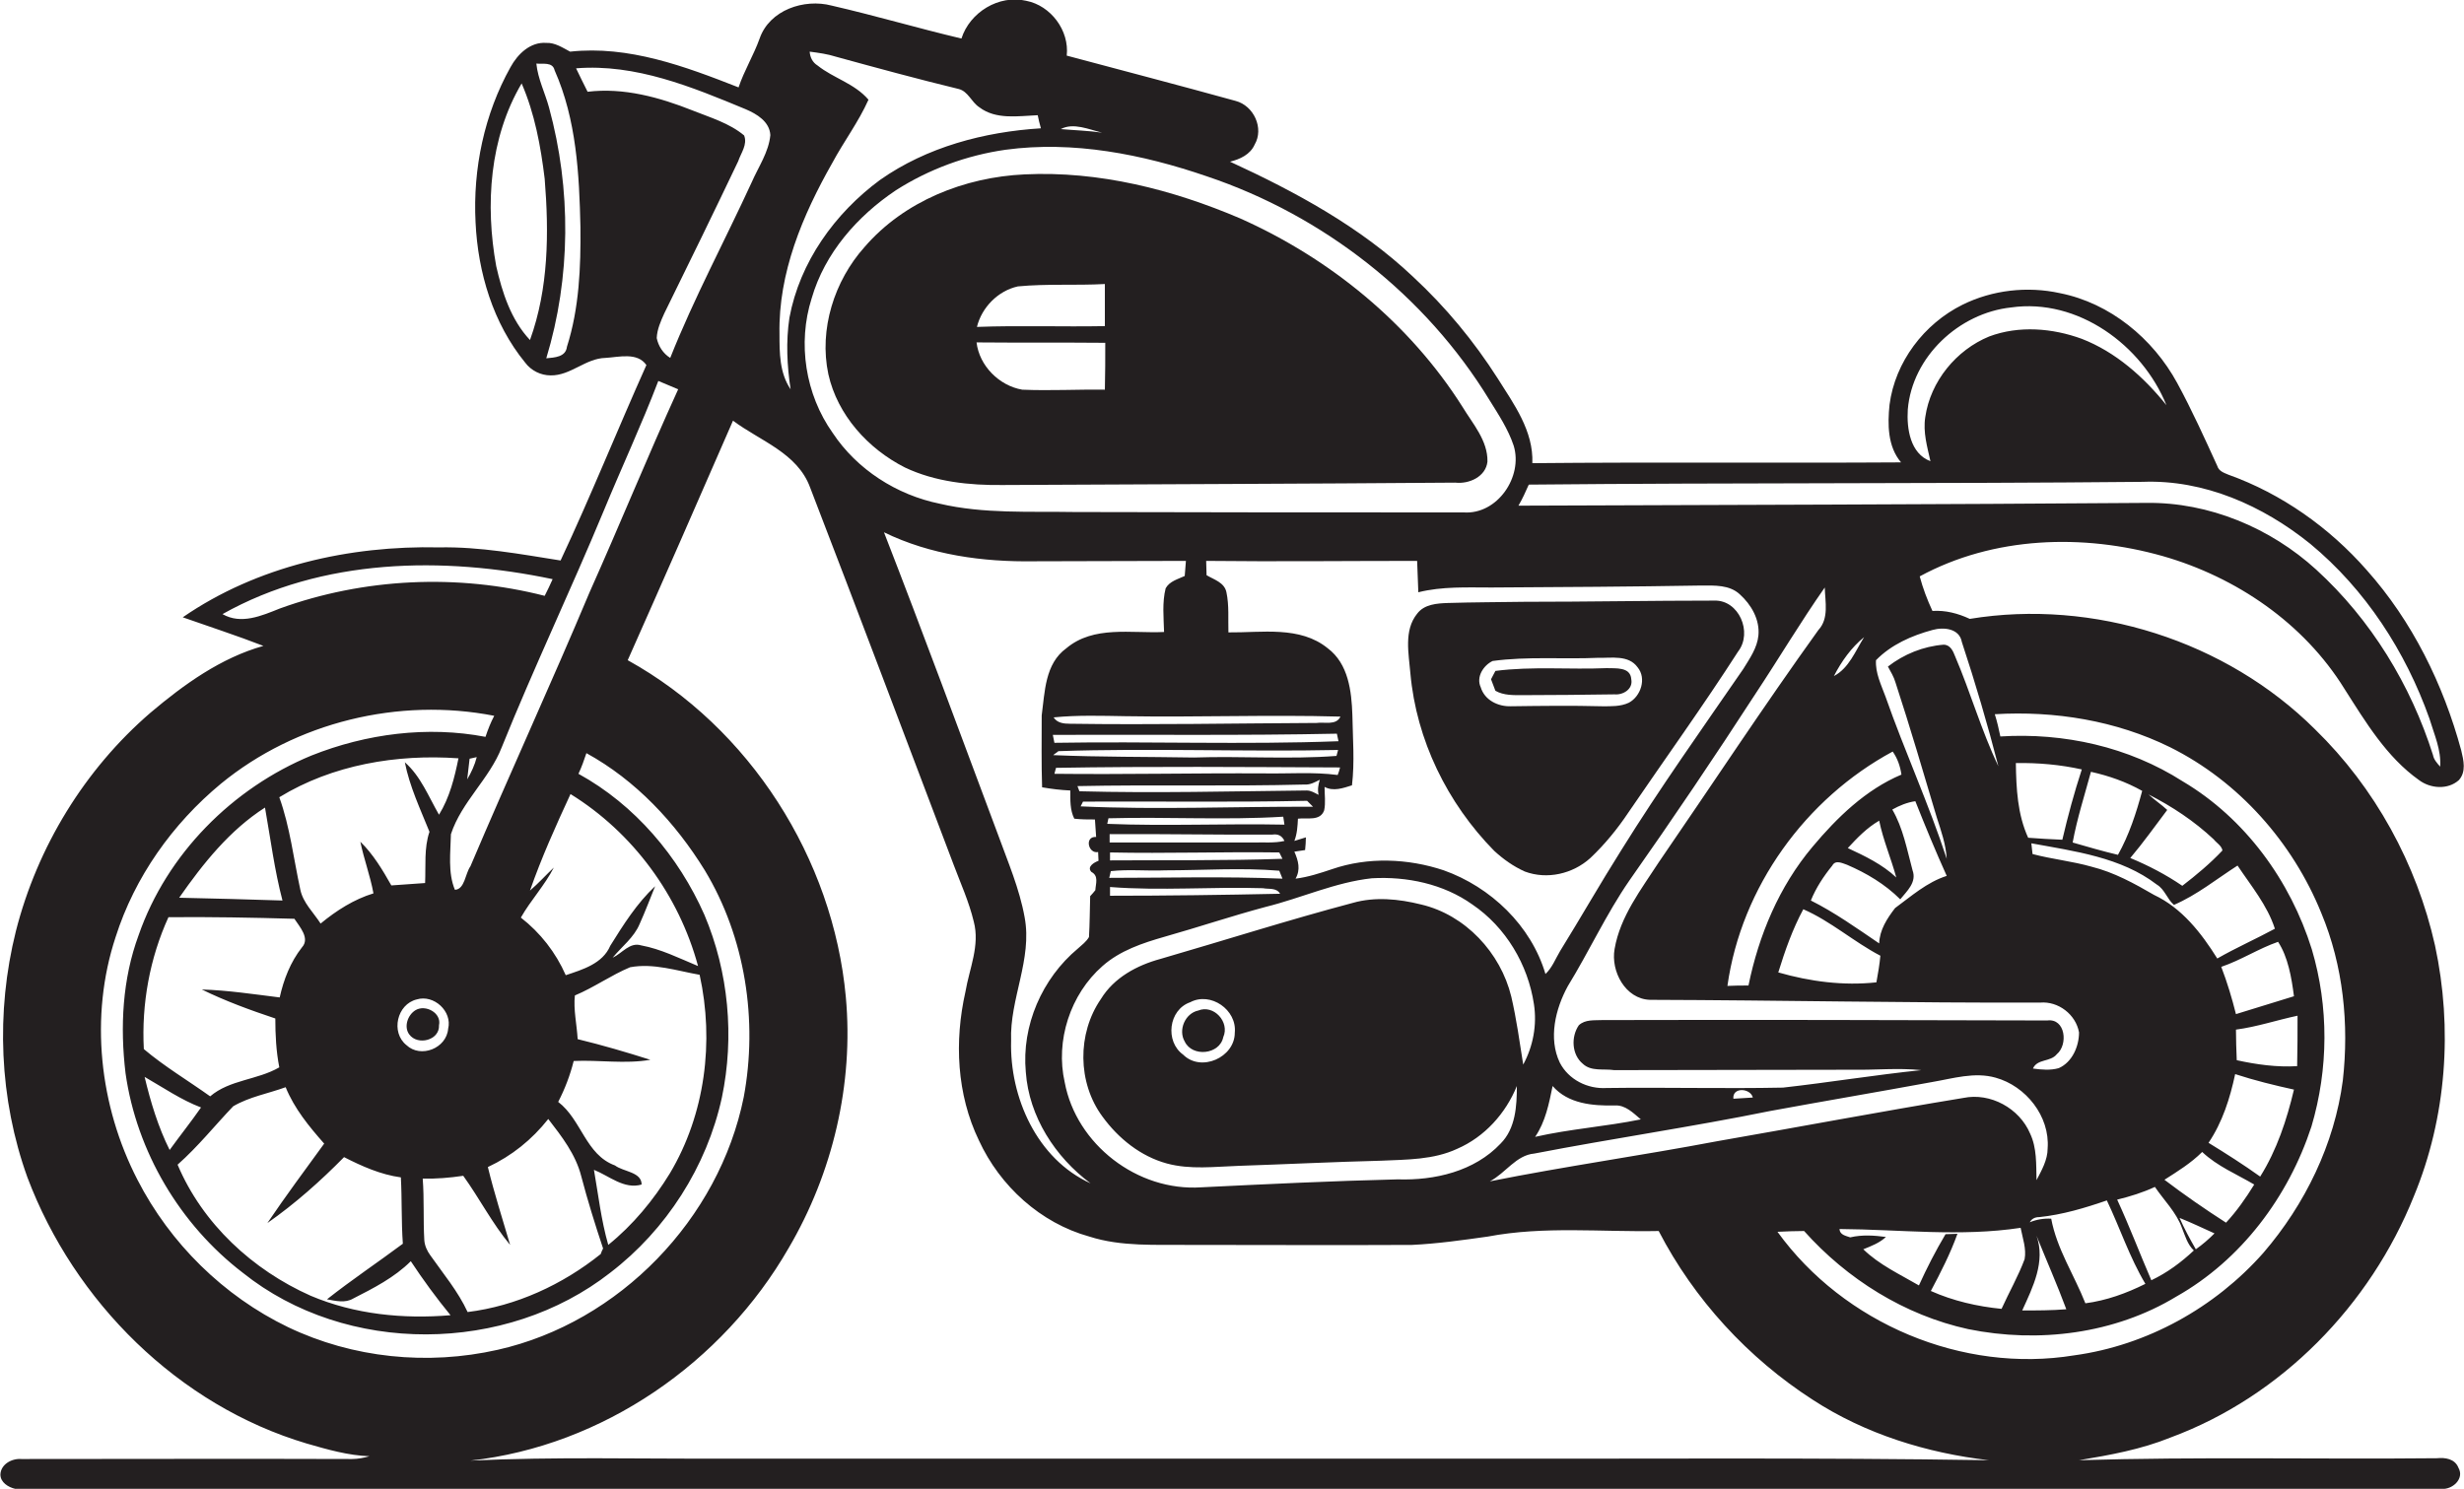 <?xml version="1.0" encoding="utf-8"?>
<!-- Generator: Adobe Illustrator 19.2.0, SVG Export Plug-In . SVG Version: 6.00 Build 0)  -->
<svg version="1.1" id="Layer_1" xmlns="http://www.w3.org/2000/svg" xmlns:xlink="http://www.w3.org/1999/xlink" x="0px" y="0px"
	 viewBox="0 0 620.2 374.8" enable-background="new 0 0 620.2 374.8" xml:space="preserve">
<g>
	<path fill="#231F20" d="M613.4,367.1c-30,0.3-60.1-0.4-90.1,0.5c7.8-1.3,15.6-2.7,23-5.7c27.9-10.3,50.3-33.3,61.3-60.8
		c8.2-19.8,9.8-42.2,5.3-63.1c-4.6-20.5-15.1-39.7-30.2-54.4c-22.4-22.3-55.8-32.9-86.9-27.8c-3-1.4-6.1-2.2-9.4-2
		c-1.3-2.8-2.4-5.7-3.2-8.7c18.6-10.1,41.1-10.8,61.2-5.1c18.5,5.3,35.5,16.9,45.7,33.4c5.3,8.3,10.6,17.2,18.8,23
		c2.8,2.1,7.2,2.5,10,0c1.9-2.1,1.2-5,0.6-7.5c-4.5-16.6-12.3-32.5-23.8-45.4c-9.4-10.7-21.4-19.2-34.8-24c-1.2-0.5-2.4-0.9-2.8-2.2
		c-3.2-7-6.4-14.1-10.1-20.9c-6.1-11.2-16.9-20.1-29.5-22.6c-8.2-1.8-17-0.8-24.5,2.9c-9.7,4.8-17,14.4-18.4,25.2
		c-0.5,4.9-0.5,10.5,2.9,14.5c-30.9,0.2-61.9-0.1-92.8,0.2c0.3-8.1-4.6-14.8-8.7-21.3c-6-9.4-13.1-18-21.3-25.6
		c-13.3-12.6-29.6-21.4-46.1-29c2.5-0.6,5.1-1.8,6.2-4.3c2.4-4.1-0.2-9.8-4.8-11c-14.1-3.9-28.3-7.6-42.5-11.4
		c0.7-6.3-4-12.6-10.2-13.8c-6.9-1.6-14.2,2.9-16.3,9.5c-11-2.6-21.8-5.8-32.7-8.3c-6.9-1.8-15.6,1.1-18.1,8.3
		c-1.5,4.2-3.9,8.1-5.3,12.3c-13.5-5.3-27.7-10.6-42.4-9c-1.9-1-3.8-2.3-6-2.2c-4-0.3-7.2,2.8-9,6.1c-6.6,11.8-9.5,25.6-8.8,39.1
		c0.6,12.6,4.4,25.4,12.5,35.3c1.5,2,3.9,3.2,6.4,3.2c5,0.1,8.8-4.3,13.8-4.4c3.4-0.2,8-1.5,10.3,1.8c-7.3,16.3-14,33-21.6,49.2
		c-10.1-1.6-20.3-3.5-30.6-3.3c-22.5-0.5-45.8,4.7-64.5,17.6c6.8,2.4,13.6,4.6,20.3,7.2c-10.7,3-20,9.7-28.4,16.8
		c-16.6,14.3-28.5,33.8-33.9,55c-5.1,20.4-4.2,42.3,2.9,62c11.8,31.3,38,57.4,70.3,67c5.2,1.5,10.4,3,15.8,3.2
		c-1.4,0.4-2.9,0.7-4.4,0.7c-27.8-0.1-55.5,0-83.2,0c-2.4-0.2-5.2,1.3-5.3,3.9c0,2,2,3.2,3.7,3.6c203.6,0,407.1,0.1,610.7,0
		c2.7,0.3,5.9-2.5,4.3-5.3C617.9,367.2,615.4,366.9,613.4,367.1z M486.4,158.6c2.8-0.8,6.8-0.4,7.4,3c3.4,10.3,6.5,20.8,9.2,31.3
		c-4.3-9-7-18.6-10.9-27.7c-0.5-1.3-1.2-2.9-2.9-2.9c-5.1,0.4-10,2.4-14,5.5c0.7,1.3,1.5,2.6,1.9,4c3.7,11.3,7,22.6,10.4,34
		c1.1,3.4,2.3,6.8,2.5,10.4c-4.5-13.8-10.6-27.1-15.4-40.8c-1.1-3-2.6-6-2.4-9.2C476,162.3,481.2,160,486.4,158.6z M540.8,200
		c5.9,3,11.5,6.7,16.4,11.3c0.7,0.9,2,1.6,2.2,2.8c-3.1,3.3-6.6,6.2-10.1,8.9c-4.1-2.8-8.5-5.1-13.1-7c3.3-3.9,6.2-8,9.3-12.1
		C544,202.5,542.3,201.4,540.8,200z M489.7,310.7c-2.5,4.2-4.7,8.5-6.7,12.9c-4.8-2.8-10-5.2-14-9.1c2-0.8,4.1-1.6,5.7-3.1
		c-3-0.4-6-0.6-9,0.1c-1.1-0.4-2.6-0.6-2.7-2.1c15.2,0.1,30.5,2,45.6-0.3c0.5,2.6,1.5,5.3,1,7.9c-1.6,4.3-3.9,8.3-5.8,12.5
		c-6.1-0.6-12.2-2-17.8-4.5c2.5-4.7,4.9-9.4,6.7-14.4C492.1,310.6,490.5,310.7,489.7,310.7z M257.9,230.9
		c-1.3-7.2-4.2-13.9-6.7-20.8c-9.5-25.4-18.9-50.9-28.7-76.1c11.7,5.7,24.9,7.5,37.8,7.3c12.7,0,25.5-0.1,38.2-0.1
		c-0.1,1.3-0.2,2.6-0.3,3.8c-1.7,0.8-3.8,1.3-4.8,3.1c-0.9,3.6-0.5,7.3-0.4,11c-8.3,0.4-17.7-1.7-24.6,4.1c-5.4,3.9-5.4,11-6.2,16.9
		c0,6-0.1,12,0.1,18.1c2.3,0.4,4.7,0.7,7.1,0.8c0,2.4-0.1,4.9,1,7.1c1.7,0.2,3.5,0.2,5.2,0.2c0.1,1.5,0.2,2.9,0.3,4.4
		c-3-0.2-2,4.3,0.5,3.8c0,0.6,0.1,1.7,0.1,2.2c-1.1,0.4-3,1.5-1.8,2.8c1.9,1,1.1,2.9,1,4.6c-0.3,0.4-1,1.2-1.3,1.5
		c-0.1,3.4-0.1,6.9-0.3,10.3c-0.7,1.2-1.8,2-2.8,2.9c-9,7.5-14.2,19.4-13.1,31.1c0.8,11.2,7.4,21.4,16.3,28
		c-13.5-6.1-20.4-21.7-20-35.9C254.1,251.5,259.9,241.5,257.9,230.9z M389,245.2c-3.6-12.2-13.8-21.9-25.6-26.1
		c-9-3-19.1-3.4-28.1-0.3c-3,1-6,2-9.2,2.4c1.3-2.3,0.7-4.5-0.3-6.8c0.7-0.1,2-0.3,2.7-0.4c0.1-0.8,0.2-2.4,0.2-3.2
		c-1,0.3-1.9,0.6-2.9,0.9c0.7-1.8,0.8-3.7,0.9-5.6c2.3-0.3,5.6,0.7,6.6-2.1c0.4-1.9,0.1-3.9,0.1-5.9c2.2,1.2,4.7,0.3,6.9-0.4
		c0.7-5.9,0.2-11.8,0.1-17.7c-0.2-6-1-12.9-6.2-16.8c-7-5.7-16.6-3.9-25-4c-0.1-3.4,0.2-6.8-0.5-10.1c-0.5-2.5-3.2-3.2-5-4.3
		c0-1.2-0.1-2.4-0.1-3.6c17.7,0.2,35.4,0,53.1,0c0.1,2.6,0.2,5.3,0.3,7.9c6-1.5,12.2-1.2,18.4-1.2c17.6-0.1,35.3-0.2,52.9-0.5
		c3.3,0,7-0.2,9.6,2.2c2.9,2.6,5.1,6.4,4.7,10.4c-0.3,3.1-2.2,5.8-3.8,8.4c-10.4,15.1-21,30-30.7,45.6c-5.3,8.4-10.2,17-15.4,25.4
		C391.5,241.4,390.7,243.6,389,245.2z M390.8,273.4c3.9,4.5,10.1,5,15.6,4.9c2.7-0.2,4.7,1.9,6.6,3.5c-8.8,1.8-17.8,2.4-26.6,4.4
		C389,282.4,389.9,277.8,390.8,273.4z M279.2,221c0.1-0.4,0.3-1.3,0.4-1.7c4.6-0.5,9.1,0,13.7-0.2c9.6,0,19.1-0.7,28.7,0.1
		c0.2,0.5,0.6,1.5,0.8,2C308.3,220.6,293.7,221,279.2,221z M322.2,225c-14.3,0.3-28.6,0.5-42.8,0.5c0-0.5,0-1.6,0-2.2
		c12.8,1,25.7-0.1,38.5,0.3C319.3,223.9,321.3,223.4,322.2,225z M279.4,216.6c0-0.5,0-1.5,0-2c14.2,0.3,28.4-0.2,42.6,0
		c0.2,0.4,0.6,1.2,0.8,1.6C308.3,216.7,293.8,216.5,279.4,216.6z M315.4,212.1c-12,0-24,0-36.1,0c0-0.5,0-1.6,0-2.1
		c13.7-0.1,27.3,0.2,41,0.1c1.4-0.2,2.4,0.3,3,1.6C320.8,212.3,318,212,315.4,212.1z M278.7,207.4l0.3-1.4c14.7-0.4,29.4,0.5,44-0.4
		c0.1,0.5,0.2,1.5,0.3,2C308.4,207.3,293.6,208,278.7,207.4z M272,203l0.6-1.2c18.8-0.1,37.6,0.2,56.4-0.2c0.4,0.4,1.1,1.1,1.5,1.5
		C311,203,291.5,203.9,272,203z M266.4,189.1c23.4-0.8,46.9,0.2,70.4-0.3l-0.4,1.5c-11.9,0.9-24,0-35.9,0.4
		c-11.8-0.2-23.6-0.1-35.4-0.6C265.4,189.8,266.1,189.4,266.4,189.1z M265,185c23.8-0.1,47.6,0.2,71.5-0.3c0.1,0.5,0.3,1.4,0.4,1.9
		c-23.8,0.9-47.7,0-71.5,0.4C265.3,186.5,265.1,185.5,265,185z M265.8,193.3c23.8-0.4,47.7-0.2,71.5-0.1c-0.1,0.5-0.4,1.4-0.6,1.9
		c-6.1-0.8-12.2-0.3-18.3-0.4c-17.7-0.1-35.3,0.3-53,0.1C265.5,194.5,265.7,193.7,265.8,193.3z M328.4,197.5
		c1.4,0.1,2.6-0.6,3.8-1.2c-0.4,1.3-0.6,2.5-0.3,3.8c-1-0.5-1.9-1.1-3-1.1c-19,0.2-38.1,0.7-57.2,0.2c-0.1-0.3-0.4-1-0.5-1.3
		C290.2,197.5,309.3,198,328.4,197.5z M337.4,180.4c-1.1,2.3-4,1.3-6,1.6c-20.7,0.1-41.4,0.5-62.1,0.2c-1.6,0-3.2-0.2-4.1-1.6
		c6-0.6,12.1-0.4,18.1-0.3C301.3,180.6,319.4,179.9,337.4,180.4z M268,272.5c-2.4-10.5,1.4-22.2,9.5-29.3c4.4-3.9,10.1-5.8,15.7-7.4
		c8.5-2.4,16.8-5.2,25.4-7.5c8.9-2.2,17.5-6.2,26.7-7.2c8.8-0.5,18,1.4,25.3,6.6c8.4,5.7,14,15.1,15.5,25.1
		c0.8,5.2-0.2,10.6-2.7,15.2c-0.9-5.7-1.7-11.5-3-17.1c-2.7-11.1-11.6-20.6-22.7-23.2c-5.6-1.4-11.6-2-17.2-0.4
		c-16.2,4.3-32.2,9.4-48.4,14.1c-5.9,1.6-11.7,4.7-15,10.1c-6,8.7-5.9,21.1,0.4,29.6c4,5.5,9.6,10,16.2,11.8c5.9,1.6,12,0.8,18,0.6
		c12-0.4,24-1,36-1.3c6.4-0.3,13.1-0.2,19.1-3c6.9-3,12.2-8.9,15-15.8c0,5-0.3,10.7-4.1,14.5c-6.6,7-16.6,9.3-25.9,9
		c-16.5,0.4-33,1.2-49.4,2C286.2,300,270.9,288,268,272.5z M310.8,260c0,6.2-8.5,10-13,5.5c-4.6-3.3-3.7-11.3,1.8-13.2
		C304.7,249.6,311.4,254.2,310.8,260z M386.2,290.4c19.7-3.8,39.6-6.7,59.3-10.7c13.6-2.5,27.2-4.8,40.8-7.3
		c5.3-0.9,10.7-2.6,16-1.1c7.6,2.1,13.7,9.7,13.1,17.8c0,2.9-1.5,5.5-2.8,8c-0.1-4,0.1-8.1-1.6-11.7c-2.7-6.4-10-10.4-16.8-9
		c-20.7,3.4-41.3,7.3-62,10.9c-19,3.6-38.2,6.3-57.2,10.1C379,295.3,381.6,290.8,386.2,290.4z M441.2,276.3
		c-1.6,0.1-3.3,0.2-4.9,0.3C436,273.6,440.6,273.9,441.2,276.3z M512.6,311.1c2.5,6.2,5.2,12.3,7.5,18.5c-3.7,0.3-7.4,0.3-11.1,0.3
		C511.7,324,514.9,317.6,512.6,311.1z M516.3,306.8c-1.9-0.1-3.7,0.2-5.4,0.9c0.5-0.9,1.3-1.3,2.4-1.3c5.8-0.6,11.5-2.3,17-4.2
		c3.3,6.9,5.7,14.3,9.7,21c-4.8,2.4-9.8,4.2-15.1,4.9C522.1,321,517.7,314.4,516.3,306.8z M532.9,302c3.3-0.8,6.5-1.8,9.5-3.2
		c2.3,3.4,5.4,6.4,6.8,10.3c0.8,2,1.4,4.2,3,5.7c-3.2,3-6.7,5.6-10.7,7.5C538.6,315.6,536,308.7,532.9,302z M548.6,306.6
		c3,1.2,5.9,2.6,8.8,3.9c-1.5,1.5-3,2.8-4.7,4C551.2,311.9,549.8,309.3,548.6,306.6z M544.8,297c3.3-2.1,6.7-4.2,9.5-7
		c3.8,3.6,8.7,5.6,13.1,8.2c-2.1,3.4-4.4,6.7-7.1,9.6C555,304.4,549.8,300.8,544.8,297z M555.9,287.7c3.5-5.2,5.4-11.2,6.7-17.3
		c4.9,1.6,9.8,2.8,14.8,3.9c-1.8,7.6-4.3,15.2-8.5,21.9C564.7,293.2,560.3,290.4,555.9,287.7z M563,266.9c-0.1-2.6-0.2-5.2-0.2-7.7
		c5.3-0.7,10.3-2.4,15.5-3.5c0,4.2,0,8.5-0.1,12.7C573.1,268.7,568,268,563,266.9z M562.8,255.3c-1-4-2.2-8-3.7-11.9
		c5-1.7,9.4-4.6,14.3-6.3c2.5,3.8,3.4,9,4,13.7C572.6,252.3,567.7,253.8,562.8,255.3z M558.1,241.3c-4-6.4-8.9-12.7-15.9-16
		c-5-2.9-10.1-5.7-15.7-7.1c-4.9-1.4-10-1.9-14.9-3.2c-0.1-0.7-0.2-2-0.3-2.7c10.9,2,22.6,3.5,31.6,10.4c2,1.2,2.6,3.7,4.3,5.1
		c5.8-2.5,10.7-6.5,16-9.9c3.4,5.1,7.5,10,9.4,15.9C567.8,236.4,562.8,238.6,558.1,241.3z M533.1,215.2c-3.8-0.9-7.6-2-11.4-3.1
		c1.1-6,3-11.9,4.6-17.8c4.5,1,8.8,2.5,12.9,4.8C537.7,204.7,535.9,210.2,533.1,215.2z M519.1,211.4c-2.9-0.1-5.7-0.3-8.6-0.5
		c-2.7-5.9-3-12.4-3.1-18.8c5.6-0.1,11.2,0.4,16.6,1.6C522.1,199.5,520.5,205.4,519.1,211.4z M513.5,252.4c4.6-0.4,9,3,9.8,7.5
		c0,3.5-1.7,7.5-5.1,9c-2.1,0.6-4.3,0.4-6.5,0.1c1.1-2.5,4.4-1.6,6-3.6c2.9-2.4,2.2-9.1-2.4-8.5c-37.3-0.1-74.7-0.2-112-0.1
		c-2,0.1-4.3-0.2-5.9,1.3c-2,2.9-1.8,7.4,1,9.7c2.1,2,5.3,1.2,7.9,1.6c20,0,40-0.1,60-0.1c5.8,0.1,11.5-0.5,17.3,0.1
		c-11.6,1.2-23.2,3.1-34.8,4.4c-14.8,0.3-29.6-0.1-44.4,0.1c-4.8,0.3-9.6-2.1-11.8-6.4c-2.9-6.1-1.1-13.5,2-19.2
		c5.4-8.8,9.7-18.2,15.5-26.6c10.9-15.5,21.5-31.2,31.8-47.1c5.9-8.9,11.3-18,17.4-26.7c0.1,3.6,1.1,7.8-1.6,10.7
		c-13.8,19.2-26.8,39-40.2,58.5c-4.4,6.8-9.7,13.6-11.1,21.8c-1,5.6,2.7,12.6,8.9,12.8C448,251.8,480.7,252.5,513.5,252.4z
		 M476.4,189.2c1.2,1.7,1.9,3.7,2.2,5.8c-9,3.8-16.2,10.8-22.4,18.2c-8.4,10-13.5,22.2-16.1,34.9c-1.8,0-3.5,0-5.3,0.1
		C438.3,223.3,454.5,201,476.4,189.2z M461.6,170.2c1.9-3.7,4.4-7.2,7.6-9.8C467,163.9,465.4,168.2,461.6,170.2z M473,237.5
		c-5.6-3.8-11.2-7.8-17.2-10.8c1.3-3.2,3.2-6.1,5.4-8.8c0.8-1.5,2.5-0.6,3.7-0.2c4.9,2.1,9.6,4.9,13.4,8.7c1.7-2.1,4.2-4.3,3.1-7.3
		c-1.4-5.2-2.4-10.7-5.1-15.3c1.8-1,3.7-1.8,5.8-2.1c2.5,6.3,5.1,12.6,7.9,18.8c-5,1.6-8.9,5.1-13,8.1
		C475,231.2,473.1,234.1,473,237.5z M473.3,240.6c-0.2,2.2-0.6,4.5-1,6.7c-8.3,0.9-16.7-0.2-24.7-2.5c1.7-5.5,3.6-10.9,6.3-15.9
		C460.8,231.9,466.6,237.1,473.3,240.6z M465.1,213.5c2.4-2.6,4.8-5.1,7.9-6.9c1,4.9,3,9.5,4.3,14.3
		C473.8,217.6,469.4,215.5,465.1,213.5z M480.2,103.1c1.1-13.3,12.9-24.3,26-25.7c16.8-2.4,33,9.5,39.1,24.6
		c-5.7-7.1-12.8-13.4-21.3-16.7c-7.4-2.7-15.8-3.4-23.3-0.6c-8.3,3.4-14.8,11.3-16.1,20.3c-0.6,3.8,0.5,7.5,1.3,11.1
		C480.8,114.2,479.9,107.9,480.2,103.1z M384.8,122c51.5-0.5,103-0.2,154.5-0.7c15.5-0.6,30.3,6,42.2,15.6c13.9,11.5,24,27.1,30,44
		c1.2,4,3,7.9,2.7,12.1c-0.8-0.9-1.6-1.8-1.8-2.9c-5.6-17.7-15.6-34.1-29.4-46.7c-11.5-10.5-27-17-42.7-16.8
		c-52.7,0.4-105.4,0.5-158.1,0.7C383.2,125.6,384,123.8,384.8,122z M277.4,33.4c-3.4-0.5-6.9-0.6-10.4-0.9
		C270.2,30.8,274.1,32.6,277.4,33.4z M303.8,44.4c29.2,9.8,55,29.9,71.1,56.3c2.3,3.7,4.7,7.3,6.1,11.5c2.4,7.8-4.1,17.4-12.6,16.8
		c-32.7,0-65.3,0-98-0.1c-11.3-0.2-22.8,0.5-33.9-2.1c-10.8-2.2-20.8-8.6-26.9-17.8c-6.9-9.7-8.9-22.6-5.3-33.9
		c3.3-11.4,11.5-20.7,21.2-27.2c8.3-5.3,17.8-8.8,27.6-10.2C270.1,35.4,287.5,38.8,303.8,44.4z M205.8,16.5c-1.3-0.8-1.9-2.1-2-3.5
		c2.3,0.3,4.5,0.6,6.7,1.3c10.2,2.8,20.5,5.6,30.8,8.1c2.4,0.6,3.2,3.3,5.2,4.6c4.2,3.2,9.8,2.2,14.7,2c0.2,1.1,0.5,2.2,0.8,3.3
		c-14.3,0.9-28.7,4.7-40.5,13c-11.4,8.4-20.2,20.7-22.8,34.7c-0.9,6-0.6,12.1,0.3,18c-2.8-4.1-2.8-9.2-2.8-13.9
		c-0.3-15.4,5.8-29.9,13.3-43.1c2.9-5.4,6.6-10.3,9.1-15.9C215.1,21,209.8,19.7,205.8,16.5z M124.9,67c-2.8-15.4-1.7-32.3,6.4-46
		c3.3,7.6,4.8,15.8,5.8,24c1.1,13.6,1,27.6-3.7,40.6C128.6,80.5,126.4,73.6,124.9,67z M142.7,87.3c-0.3,2.6-3.1,2.7-5.2,2.9
		c6.2-20.4,6.3-42.6,0.7-63.1c-1-3.7-2.8-7.2-3.2-11.1c1.6,0.2,4.1-0.5,4.6,1.7c5.5,12.4,6.2,26.1,6.5,39.5
		C146.2,67.2,145.8,77.6,142.7,87.3z M147.9,23.1c-1-1.9-1.9-3.9-2.9-5.9c15-1.2,29.2,4.7,42.7,10.3c2.8,1.2,6,3.1,6.2,6.5
		c-0.4,4.3-3,8-4.7,11.9c-6.8,14.8-14.5,29.1-20.5,44.2c-1.8-1.1-3-3-3.4-5c0.1-2.2,1-4.2,1.9-6.2c6.3-12.8,12.5-25.5,18.6-38.3
		c0.7-2.1,2.4-4.2,1.5-6.5c-3.7-3.1-8.5-4.5-13-6.3C166,24.5,157,22,147.9,23.1z M152,128.5c4.5-10.9,9.5-21.6,13.7-32.6
		c1.7,0.7,3.3,1.4,5,2.1c-7.7,16.9-14.7,34.1-22.3,51.1c-9.7,23.1-20.2,45.9-30,69c-1.3,1.8-1.4,5.8-3.9,5.9c-1.8-4.3-1.1-9.4-1-14
		c2.7-8.2,9.7-13.9,12.8-21.9C134.4,168,143.7,148.5,152,128.5z M110.5,205.1c-2.6-4.5-4.6-9.7-8.6-13.2c1.2,6.1,3.9,11.8,6.2,17.5
		c-1.4,4.1-0.9,8.6-1.1,12.9c-2.8,0.2-5.7,0.4-8.5,0.6c-2.2-3.9-4.6-7.9-7.8-11c0.9,4.4,2.5,8.6,3.3,13c-4.9,1.5-9.3,4.3-13.3,7.6
		c-1.8-2.8-4.4-5.2-5.1-8.5c-1.7-7.8-2.6-15.8-5.3-23.3c13.4-8.2,29.6-10.9,45.1-9.8C114.4,195.8,113.2,200.7,110.5,205.1z
		 M112.8,259c-0.4,4.9-6.9,7.5-10.5,4.1c-4-3.2-2.4-10.3,2.6-11.5C109.2,250.3,113.9,254.6,112.8,259z M71.1,226.7
		c-8.7-0.3-17.4-0.5-26-0.7c6-8.6,12.7-17,21.6-22.7C68.1,211.2,69.1,219.1,71.1,226.7z M74.1,231.3c1.3,2,4,4.9,1.9,7.2
		c-2.9,3.7-4.6,8.1-5.6,12.6c-6.5-0.8-13-1.8-19.6-2c5.9,2.9,12.2,5.2,18.5,7.3c0,4.1,0.2,8.2,1,12.3c-5.5,3.2-12.5,3.1-17.4,7.3
		c-5.6-4-11.5-7.5-16.7-11.9c-0.6-11.4,1.5-22.9,6.2-33.2C52.9,230.8,63.5,231,74.1,231.3z M50.6,278.8c-2.5,3.6-5.3,7.1-7.9,10.7
		c-2.9-5.8-4.8-12.1-6.3-18.4C41.1,273.8,45.6,276.9,50.6,278.8z M58.7,278.5c4.1-2.4,8.8-3.2,13.2-4.8c2.2,5.4,5.9,9.9,9.7,14.2
		c-4.8,6.6-9.7,13.2-14.3,20c7-4.9,13.4-10.6,19.3-16.6c4.5,2.3,9.2,4.4,14.3,5.1c0.3,5.6,0.1,11.1,0.5,16.7
		c-6.3,4.7-12.9,9.1-19.1,14c2.2,0.4,4.6,1,6.6-0.2c5.1-2.6,10.4-5.3,14.5-9.4c3.1,4.7,6.4,9.2,10,13.6c-11.9,1-24.1-0.2-35.2-4.9
		c-14.6-6.5-27.2-18.1-33.5-33C49.9,288.6,54.1,283.3,58.7,278.5z M108.3,316c-0.8-1.1-1.4-2.4-1.5-3.8c-0.3-5.2,0-10.3-0.4-15.5
		c3.4,0.1,6.8-0.2,10.2-0.7c4.1,5.7,7.3,12,11.8,17.4c-1.9-6.5-4-13-5.6-19.6c6-2.8,11.1-6.9,15.2-12.1c3.4,4.4,6.9,8.9,8.3,14.4
		c1.6,6.1,3.5,12.2,5.5,18.2c-0.2,0.4-0.5,1-0.6,1.4c-9.6,7.7-21.3,13.1-33.5,14.6C115.3,325.1,111.6,320.7,108.3,316z M149.5,294.5
		c3.8,1.5,7.6,5,12,3.7c0-3.2-4.6-3.2-6.7-4.8c-7.4-2.7-8.4-11.5-14.3-16c1.7-3.3,3-6.7,3.9-10.3c6.4-0.3,12.9,0.8,19.3-0.3
		c-6-1.9-12.1-3.7-18.3-5.2c-0.2-3.6-1.1-7.5-0.7-11c4.8-2,9.1-5.1,13.9-7.1c5.9-1.1,11.8,0.9,17.5,1.9c3.7,16.8,1.4,35.1-7.5,50
		c-4.1,6.7-9.3,13-15.5,18C151.3,307.1,150.6,300.8,149.5,294.5z M161.4,238c-2.9-0.9-4.8,2-7.2,3.1c2.3-2.8,5.4-5.1,6.8-8.5
		c1.4-3.1,2.6-6.3,3.9-9.5c-4.6,4.3-8,9.7-11.3,15c-1.9,4.5-7,6-11.2,7.4c-2.5-5.7-6.4-10.7-11.3-14.5c2.5-4.4,6-8.1,8.3-12.6
		c-2,1.9-3.9,4-6,5.8c2.9-8.3,6.5-16.3,10.2-24.3c15.7,9.7,27.3,25.5,32.1,43.3C170.9,241.2,166.3,238.9,161.4,238z M117.6,196.2
		c0.2-1.7,0.4-3.5,0.6-5.2c0.5-0.1,1.4-0.3,1.8-0.4C119.5,192.6,118.6,194.5,117.6,196.2z M56,154.6c25.1-14.1,55.5-14.6,83.1-8.8
		c-0.6,1.4-1.3,2.8-2,4.2c-21.9-5.6-45.5-4.5-66.7,3.2C65.9,155,60.7,157.3,56,154.6z M72.5,334.1C56.3,326.3,42.8,313,34.6,297
		c-9.6-18.6-12.1-41.1-5.5-61.1c4.8-15.1,14.3-28.5,26.5-38.6c18.9-15.5,44.8-21.8,68.8-17.1c-0.9,1.7-1.6,3.5-2.2,5.3
		c-14.6-2.8-30-0.8-43.8,4.7C58.5,198.4,42,215,34.9,235.4c-4.1,11.1-4.7,23.1-3.3,34.8c2.8,19.7,13.7,38.1,29.5,50.2
		c26.1,20.9,66.3,20.5,92.5,0c14.1-10.8,24.3-26.7,28.1-44.1c3.2-15.3,1.7-31.6-4.4-46c-6.5-14.7-17.5-27.7-31.7-35.5
		c0.8-1.7,1.4-3.4,2-5.2c12.4,6.8,22.4,17.5,29.8,29.5c10.2,16.9,13.4,37.8,9.8,57.1c-6.2,30.7-31.3,56.7-61.9,63.6
		C107.6,343.8,88.8,341.9,72.5,334.1z M369.3,367.2c-62.3,0-124.6,0-186.9,0c-21.3,0.1-42.7-0.5-64,0.5
		c33.3-3.7,63.5-24.6,80.1-53.5c11.1-18.9,16.4-41.3,14.4-63.2c-3.2-34.9-24.2-67.8-54.9-84.8c8.9-20,17.7-40.1,26.5-60.3
		c6.8,5.1,16.2,8.1,19.4,16.8c12.2,31.6,24.1,63.3,36.1,94.9c1.8,4.8,3.9,9.4,5.1,14.4c1.6,6-1.1,11.8-2.1,17.7
		c-2.8,12.4-2.2,25.8,3.4,37.4c5.3,11.5,15.5,20.8,27.8,24.2c8.1,2.6,16.8,2,25.2,2.1c18.7,0,37.3,0.1,56,0
		c6.4-0.3,12.7-1.2,19.1-2.1c14.2-2.7,28.7-1.1,43-1.4c8.9,17.2,22.5,32,38.8,42.5c13.2,8.6,28.7,13.4,44.3,15.2
		C456.8,366.9,413,367.3,369.3,367.2z M447.4,310.1c2.2-0.1,4.5-0.2,6.7-0.2c10.8,12.1,25.3,21.2,41.3,24.7
		c17.7,3.6,36.9,1.2,52.4-8.2c16.3-9.2,28.2-25.1,34-42.8c4.3-14.5,4.4-30.1,0.1-44.6c-5.4-17.3-16.8-33-32.5-42.3
		c-13.6-8.7-29.9-12.3-45.9-11.3c-0.4-1.9-0.8-3.7-1.4-5.6c15.1-0.9,30.5,1.6,44.1,8.3c17.3,8.6,30.9,24,38.1,41.8
		c5.5,13.2,7,27.9,5.4,42.1c-2.1,16-9.5,31.2-20,43.4c-12.2,13.8-29.3,23.3-47.6,25.8C494,345.8,464.1,333.2,447.4,310.1z"/>
	<path fill="#231F20" d="M217.6,62.2c-7.6,8.5-11.5,20.7-9.1,32c2.3,10.3,10,18.8,19.3,23.5c7.6,3.6,16.2,4.5,24.6,4.4
		c38-0.2,76-0.3,113.9-0.6c3.5,0.4,7.7-1.5,8.1-5.3c0.1-5.3-3.7-9.5-6.3-13.8c-13.3-21-33.3-37.3-55.9-47.4
		c-17.1-7.3-35.6-12-54.3-11.1C242.8,44.6,227.6,50.6,217.6,62.2z M256.2,72.1c7.3-0.7,14.6-0.2,21.9-0.6c0,3.5,0,7.1,0,10.6
		c-10.8,0.2-21.5-0.2-32.2,0.2C247.1,77.4,251.2,73.2,256.2,72.1z M278.2,86.3c0,3.9,0,7.9-0.1,11.8c-6.9-0.1-13.8,0.3-20.8,0
		c-5.8-1-10.8-6-11.5-11.9C256.5,86.3,267.4,86.2,278.2,86.3z"/>
	<path fill="#231F20" d="M409.9,204.5c9.2-13.5,18.8-26.8,27.6-40.5c3.7-4.8,0.2-13-6-12.8c-15.9,0-31.8,0.3-47.8,0.3
		c-6.4,0.1-12.8,0.1-19.3,0.3c-2.7,0.1-5.9,0.3-7.7,2.7c-3.4,4.2-2.1,10.1-1.7,15c1.5,16.8,9.3,32.7,21.1,44.7
		c2.3,2.1,4.8,3.9,7.7,5.2c5.6,2.1,12.1,0.6,16.5-3.4C403.9,212.6,407.1,208.7,409.9,204.5z M380.3,177.8c-3.2,0.1-6.6-1.5-7.6-4.8
		c-1.2-2.6,0.7-5.5,3-6.6c8.8-1.2,17.8-0.4,26.6-0.8c3.3,0.1,7.6-0.8,9.9,2.4c2.3,2.8,0.8,7.3-2.2,8.9c-2.1,1-4.5,0.9-6.8,0.9
		C395.7,177.6,388,177.7,380.3,177.8z"/>
	<path fill="#231F20" d="M410.6,171c-0.2-3.2-4-2.7-6.2-2.8c-9.3,0.4-18.7-0.5-28,0.7c-0.3,0.5-0.8,1.6-1.1,2.1
		c0.4,1,0.7,1.9,1.1,2.9c2.1,1.2,4.6,1.1,6.9,1.1c7.7,0,15.4-0.1,23.1-0.2C408.5,175,411.1,173.5,410.6,171z"/>
	<path fill="#231F20" d="M103,260.4c2.1,2.9,7.7,1.5,7.5-2.3c0.7-3.1-3.4-5.3-5.9-3.8C102.6,255.5,101.6,258.5,103,260.4z"/>
	<path fill="#231F20" d="M298.2,262.2c1.9,4,8.8,3.3,9.7-1.1c1.7-3.8-2.4-8.3-6.3-6.7C298.3,255.1,296.5,259.3,298.2,262.2z"/>
</g>
</svg>
